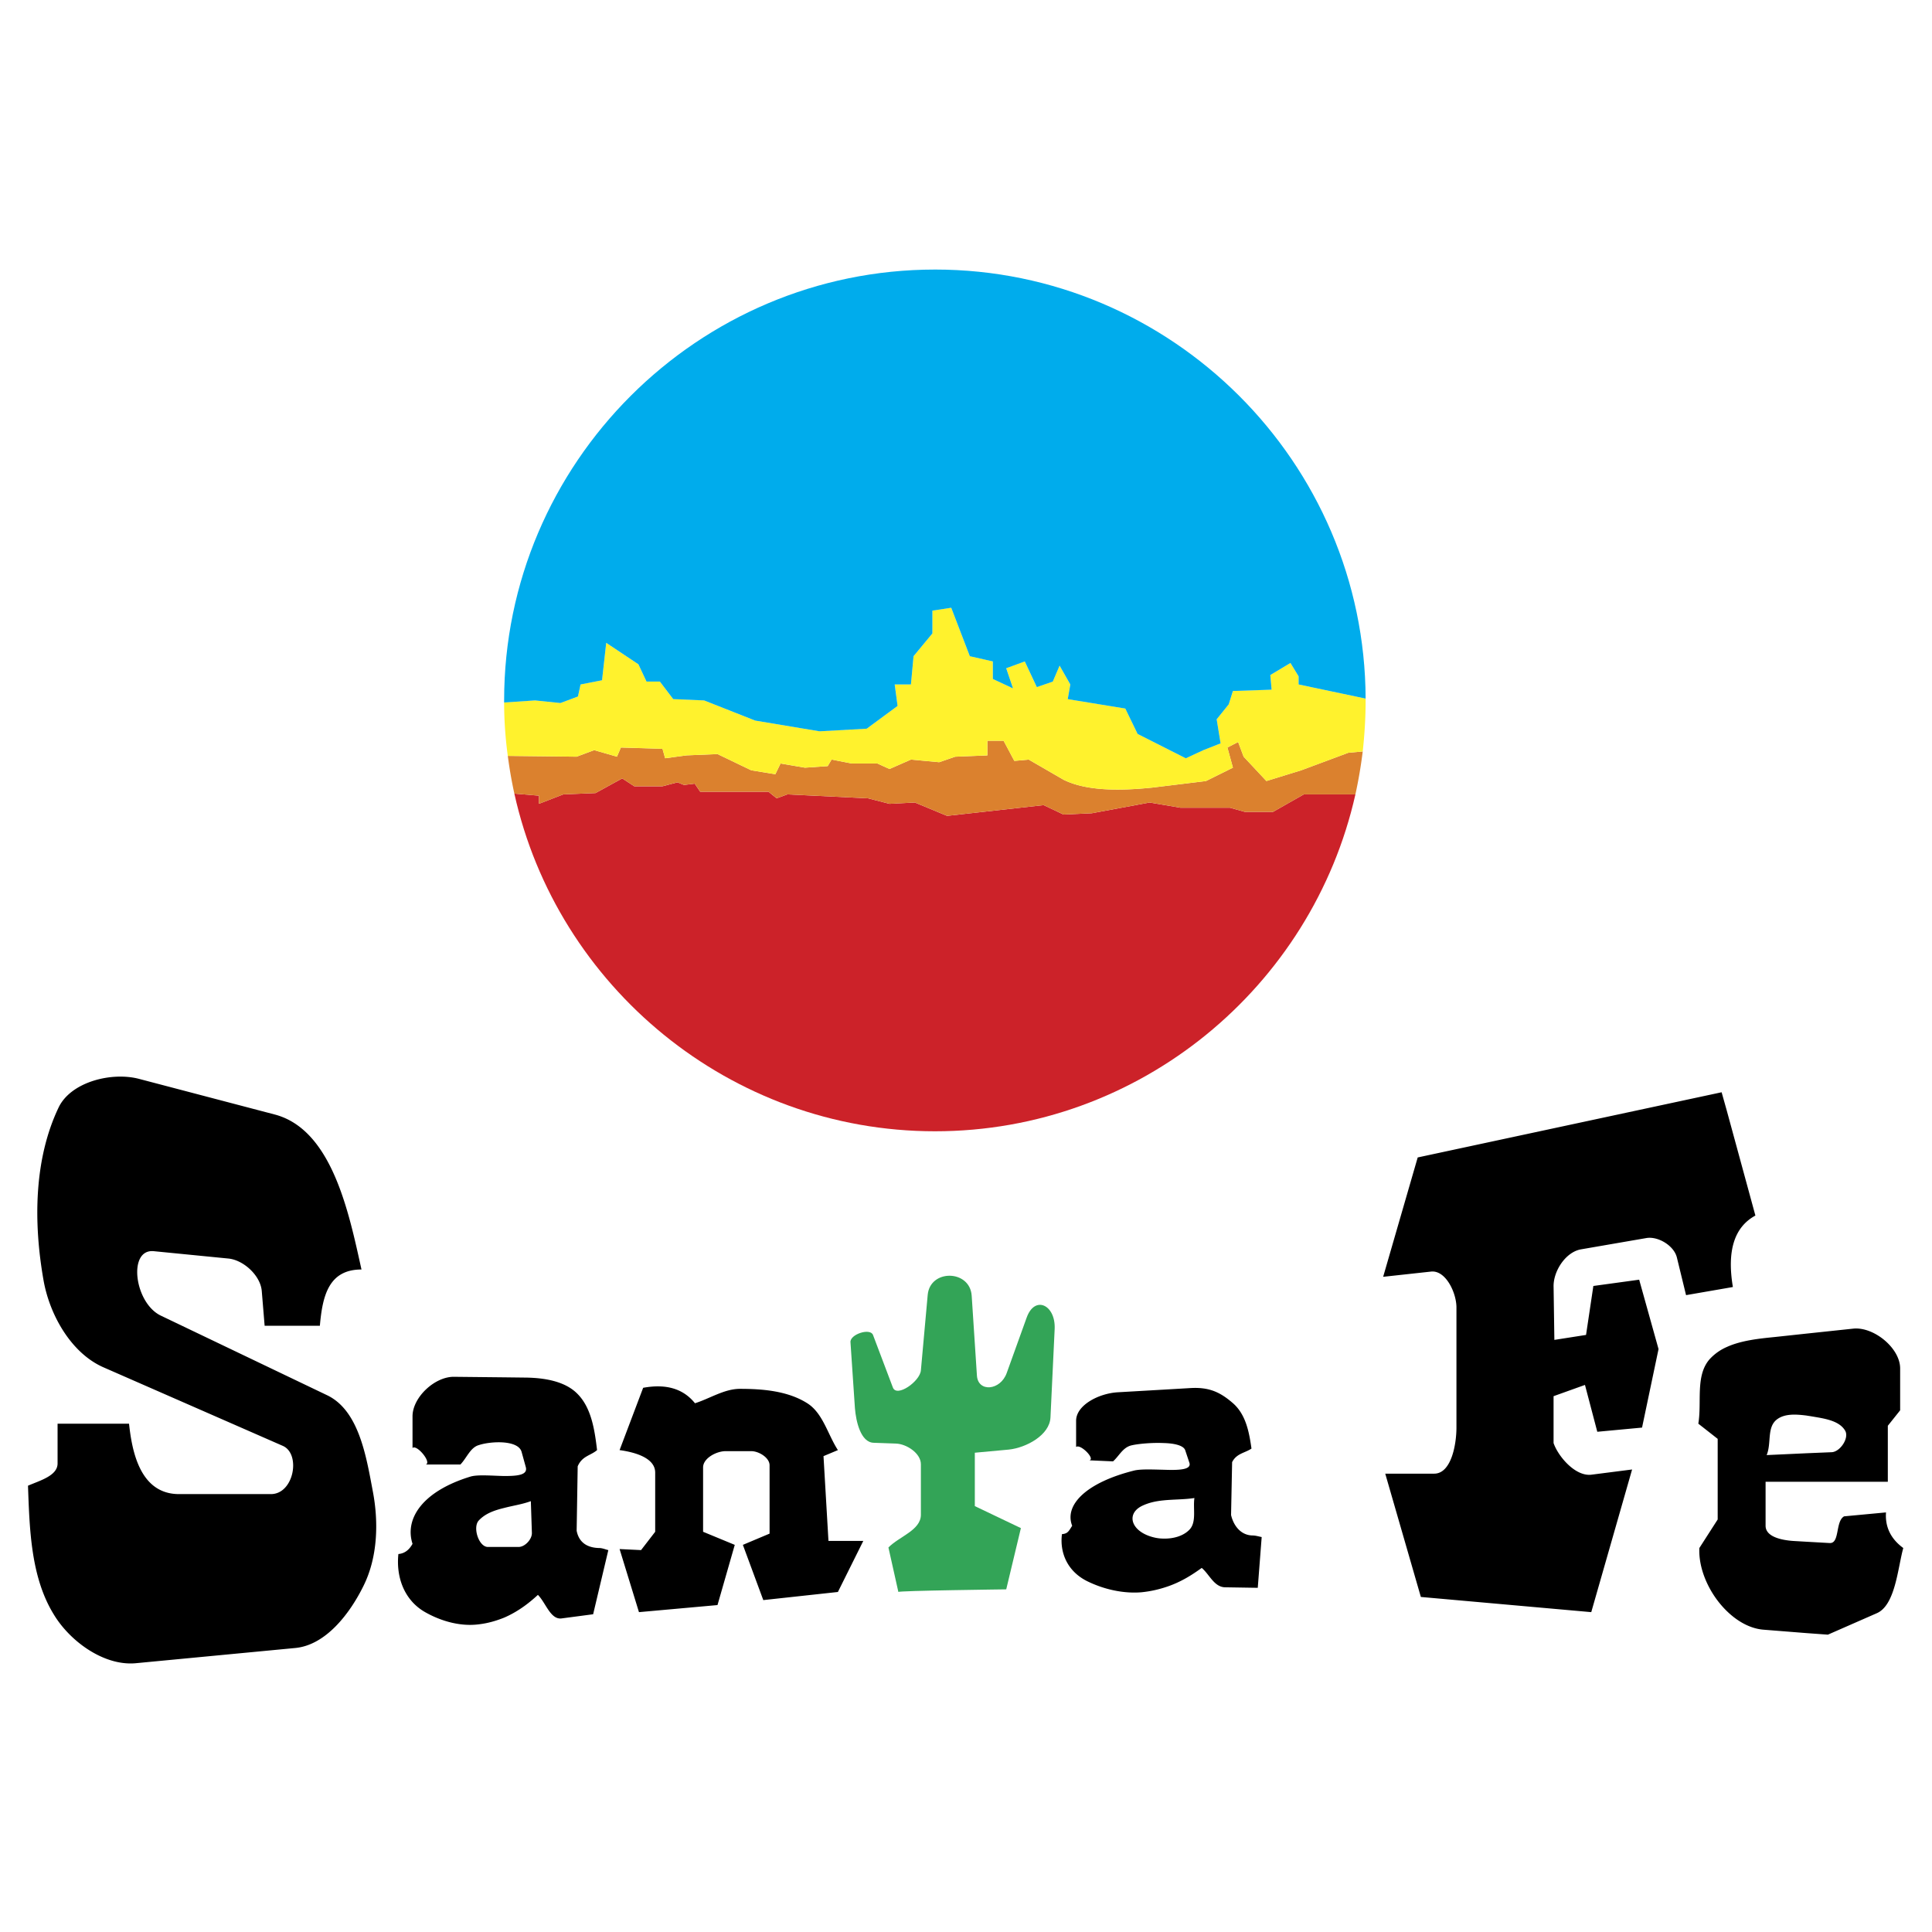<svg xmlns="http://www.w3.org/2000/svg" width="2500" height="2500" viewBox="0 0 192.744 192.744"><g fill-rule="evenodd" clip-rule="evenodd"><path fill="#fff" d="M0 0h192.744v192.744H0V0z"/><path d="M135.221 79.251c-4.309 19.194-21.492 33.61-41.94 33.61-20.474 0-37.71-14.469-41.967-33.688l2.455.208v.81l2.429-.94 3.212-.131 2.664-1.462 1.202.784h2.82l1.488-.392.653.261 1.071-.13.548.81h6.816l.809.653 1.071-.392 8.043.392 2.142.548 2.533-.13 3.212 1.332 9.635-1.071 1.986.94 2.82-.13 5.771-1.071 3.08.522h4.938l1.489.416h2.793l3.082-1.75h5.145v.001z" fill="#cc2229"/><path d="M135.951 74.968a46.753 46.753 0 0 1-.73 4.283h-5.145L126.994 81h-2.793l-1.488-.417h-4.938l-3.08-.522-5.771 1.071-2.82.13-1.986-.94-9.635 1.071-3.212-1.332-2.533.13-2.142-.548-8.043-.392-1.071.392-.809-.653h-6.816l-.548-.81-1.071.13-.653-.261-1.488.392h-2.82l-1.202-.784-2.665 1.463-3.212.131-2.429.94v-.81l-2.455-.208a43.635 43.635 0 0 1-.653-3.761l6.868.078 1.75-.653 2.272.653.392-.914 4.152.131.261.94 2.142-.287 3.082-.13 3.368 1.619 2.403.392.522-1.071 2.429.418 2.272-.156.392-.653 2.011.392h2.559l1.202.549 2.142-.94 2.82.262 1.593-.549 3.212-.13v-1.462h1.619l1.07 2.011 1.436-.131 3.475 2.011c2.166 1.07 5.275 1.149 8.852.783l5.354-.653L123 76.587l-.549-2.011 1.07-.548.549 1.462 2.271 2.429 3.473-1.07 4.701-1.75 1.436-.131z" fill="#db812e"/><path d="M136.24 69.693v.183c0 1.723-.105 3.421-.289 5.092l-1.436.131-4.701 1.75-3.473 1.07-2.271-2.429-.549-1.462-1.07.548.549 2.011-2.691 1.332-5.354.653c-3.576.366-6.686.287-8.852-.783l-3.475-2.011-1.436.131-1.07-2.011h-1.619v1.462l-3.212.13-1.593.549-2.82-.262-2.142.94-1.202-.549h-2.559l-2.011-.392-.392.653-2.272.156-2.429-.418-.522 1.071-2.403-.392-3.368-1.619-3.082.13-2.142.287-.261-.94-4.152-.131-.392.914-2.272-.653-1.75.653-6.868-.078a39.984 39.984 0 0 1-.366-5.327l3.082-.209 2.533.261 1.75-.653.261-1.201 2.142-.418.417-3.734 3.212 2.141.81 1.724h1.332l1.332 1.75 3.082.131 5.092 2.01 6.425 1.071 4.701-.261 3.082-2.272-.288-2.142h1.62l.261-2.821 1.88-2.271v-2.272l1.88-.287 1.854 4.831 2.298.522v1.75l2.01.94-.68-2.011 1.855-.679 1.201 2.56 1.592-.548.68-1.593 1.07 1.88-.26 1.462 5.744.94 1.229 2.533 4.805 2.429 1.75-.81 1.723-.679-.391-2.403 1.201-1.489.42-1.328 3.863-.13-.129-1.463 2.01-1.201.811 1.332v.81l6.685 1.409z" fill="#fff22d"/><path d="M93.281 26.891c23.608 0 42.879 19.22 42.959 42.802l-6.686-1.41v-.81l-.811-1.332-2.01 1.201.129 1.463-3.862.131-.418 1.332-1.201 1.489.391 2.403-1.723.679-1.75.81-4.805-2.429-1.229-2.533-5.744-.94.26-1.462-1.07-1.88-.68 1.593-1.592.548-1.201-2.56-1.855.679.68 2.011-2.01-.94v-1.75l-2.298-.522-1.855-4.833-1.88.287v2.272l-1.88 2.271-.261 2.821h-1.62l.288 2.142-3.082 2.272-4.701.261-6.425-1.071-5.092-2.01-3.082-.131-1.332-1.75h-1.332l-.81-1.724-3.211-2.141-.417 3.734-2.142.418-.261 1.201-1.75.653-2.533-.261-3.082.209v-.209c0-23.686 19.326-42.984 42.986-42.984z" fill="#00acec"/><path d="M57.529 152.712l.104-6.425c.444-1.044 1.306-1.07 1.933-1.619-.235-1.958-.548-4.178-1.933-5.588-1.253-1.306-3.369-1.619-5.17-1.646l-2.168-.026-4.962-.052c-1.932-.053-4.178 2.037-4.178 3.943v3.159c.418-.392 1.933 1.438 1.332 1.646h3.447c.627-.652.993-1.697 1.828-1.932.627-.21 1.646-.34 2.533-.262.836.078 1.593.34 1.75.966l.418 1.515c.183.784-.889.862-2.168.862-1.227-.026-2.611-.156-3.342.052-4.805 1.463-6.607 4.205-5.798 6.712-.339.627-.81.966-1.41 1.019-.235 2.22.522 4.492 2.533 5.719 1.593.94 3.552 1.515 5.38 1.306.992-.104 1.854-.365 2.637-.679 1.515-.652 2.664-1.619 3.369-2.271.783.783 1.253 2.48 2.35 2.35l3.16-.417 1.515-6.398c-.313-.078-.601-.209-.914-.209-1.279-.028-2.037-.628-2.246-1.725zm-5.797 1.619h-3.056c-.914 0-1.541-1.959-.914-2.638.653-.705 1.567-1.019 2.533-1.254.888-.234 1.828-.365 2.664-.679l.104 3.16c.027.628-.679 1.411-1.331 1.411zM32.616 139.185l-16.583-7.938c-2.638-1.28-3.291-6.66-.705-6.425l7.417.731c1.541.131 3.238 1.697 3.369 3.238l.287 3.473h5.51c.261-3.003.888-5.614 4.152-5.614-1.253-5.642-2.925-13.945-8.644-15.46l-13.528-3.552c-2.742-.731-6.816.287-8.043 2.847-2.481 5.196-2.507 11.517-1.515 17.184.601 3.499 2.768 7.338 6.006 8.748l17.889 7.835c1.802.81 1.097 4.805-1.201 4.805H17.86c-3.943 0-4.7-4.388-4.988-7.024H5.744V146c0 1.228-1.75 1.697-2.951 2.22.157 4.388.287 9.114 2.56 12.823 1.645 2.742 5.066 5.196 8.226 4.883l15.878-1.515c3.055-.287 5.458-3.447 6.816-6.215 1.41-2.847 1.515-6.346.914-9.454-.654-3.472-1.385-8.043-4.571-9.557zM188.156 150.884l-4.18.392c-.887.496-.416 2.716-1.436 2.664l-2.324-.131-1.332-.078c-1.098-.079-2.742-.392-2.742-1.515v-4.388h12.195v-5.588l1.229-1.541v-4.179c0-2.037-2.639-4.179-4.676-3.97l-4.674.496-3.16.34c-1.566.157-3.342.34-4.779.993a5.06 5.06 0 0 0-1.723 1.227c-1.438 1.646-.758 4.283-1.123 6.425l1.932 1.515v8.043l-1.828 2.847c-.104 2.168 1.045 4.648 2.742 6.294 1.045 1.018 2.324 1.749 3.656 1.854l4.283.34 2.141.156 4.885-2.142c1.854-.81 2.088-4.543 2.637-6.502-1.254-.915-1.828-2.116-1.723-3.552zm-10.89-9.271c.783-.601 1.906-.522 2.951-.393.156.027.34.053.496.079 1.201.209 2.768.392 3.369 1.437.418.73-.496 2.089-1.332 2.141l-2.533.105-3.969.183c.496-1.176 0-2.769 1.018-3.552zM172.879 128.398c-.602-3.604.131-5.979 2.246-7.129l-2.848-10.446-.521-1.854-30.32 6.503-3.447 11.908 4.779-.522c1.463-.157 2.533 2.115 2.533 3.577v11.987c0 1.697-.521 4.596-2.219 4.596h-4.885l3.553 12.301 17 1.515 4.074-14.232-4.074.521c-1.645.183-3.342-1.906-3.76-3.16v-4.674l3.133-1.123 1.229 4.674 4.465-.417 1.645-7.835-1.932-6.92-4.57.626-.73 4.884-3.16.496-.078-5.275c-.053-1.566 1.201-3.499 2.742-3.76l6.502-1.123c1.176-.209 2.768.757 3.055 1.932l.916 3.761 4.072-.705.6-.106zM122.816 151.145l.105-5.274c.443-.888 1.305-.915 1.932-1.358-.234-1.619-.549-3.447-1.932-4.596-1.254-1.071-2.352-1.541-4.152-1.438l-2.691.157-4.543.262c-1.906.104-4.178 1.279-4.178 2.846v2.612c.416-.34 1.932 1.175 1.33 1.332l2.352.104c.6-.521.965-1.384 1.828-1.593.652-.156 2.01-.287 3.211-.235 1.072.026 2.012.235 2.168.731l.418 1.254c.209.705-1.123.731-2.586.679-1.096-.025-2.271-.078-2.924.078-4.807 1.201-7 3.447-6.189 5.511-.34.522-.418.784-1.02.835-.234 1.828.523 3.709 2.533 4.701 1.594.783 3.553 1.254 5.406 1.097a11.188 11.188 0 0 0 2.193-.444c1.75-.521 3.004-1.41 3.812-1.984.758.627 1.229 1.906 2.324 1.933l3.266.052.391-5.065c-.287-.053-.6-.157-.914-.157-1.278-.029-1.931-1.126-2.14-2.04zm-4.152 1.462c-.627.652-1.645.914-2.586.888-.26 0-.521-.026-.783-.078-2.402-.496-3.029-2.324-1.41-3.16.68-.339 1.41-.496 2.193-.574 1.02-.104 2.09-.079 3.082-.235-.156 1.044.235 2.403-.496 3.159zM82.156 145.27l1.437-.602c-1.019-1.566-1.489-3.682-3.056-4.674-1.933-1.228-4.439-1.437-6.712-1.437-1.566 0-3.003.967-4.491 1.437-1.175-1.463-2.899-1.959-5.171-1.541l-2.351 6.215c1.698.235 3.552.836 3.552 2.246v5.902l-1.41 1.828-2.142-.104 1.933 6.294 7.835-.706 1.723-6.006-3.16-1.306v-6.425c0-.913 1.332-1.618 2.246-1.618h2.559c.758 0 1.828.652 1.828 1.409V153l-2.664 1.122 2.037 5.51 7.443-.81 2.533-5.092h-3.474l-.495-8.46z"/><path d="M89.625 158.822l-.992-4.439c1.071-1.097 3.238-1.724 3.238-3.264v-5.04c0-1.097-1.437-2.037-2.507-2.063l-2.193-.078c-1.306-.026-1.776-2.142-1.88-3.447l-.444-6.581c-.078-.783 1.959-1.462 2.247-.731l1.984 5.249c.392 1.019 2.716-.626 2.794-1.724l.679-7.521c.235-2.586 4.205-2.533 4.388.078l.522 7.965c.104 1.697 2.35 1.515 2.977-.261l1.984-5.511c.811-2.271 2.9-1.279 2.795 1.123l-.418 8.827c-.078 1.775-2.428 3.029-4.152 3.212l-3.395.313v5.327l4.596 2.194-1.463 6.11c-.002.002-10.839.132-10.76.262z" fill="#33a457"/></g></svg>